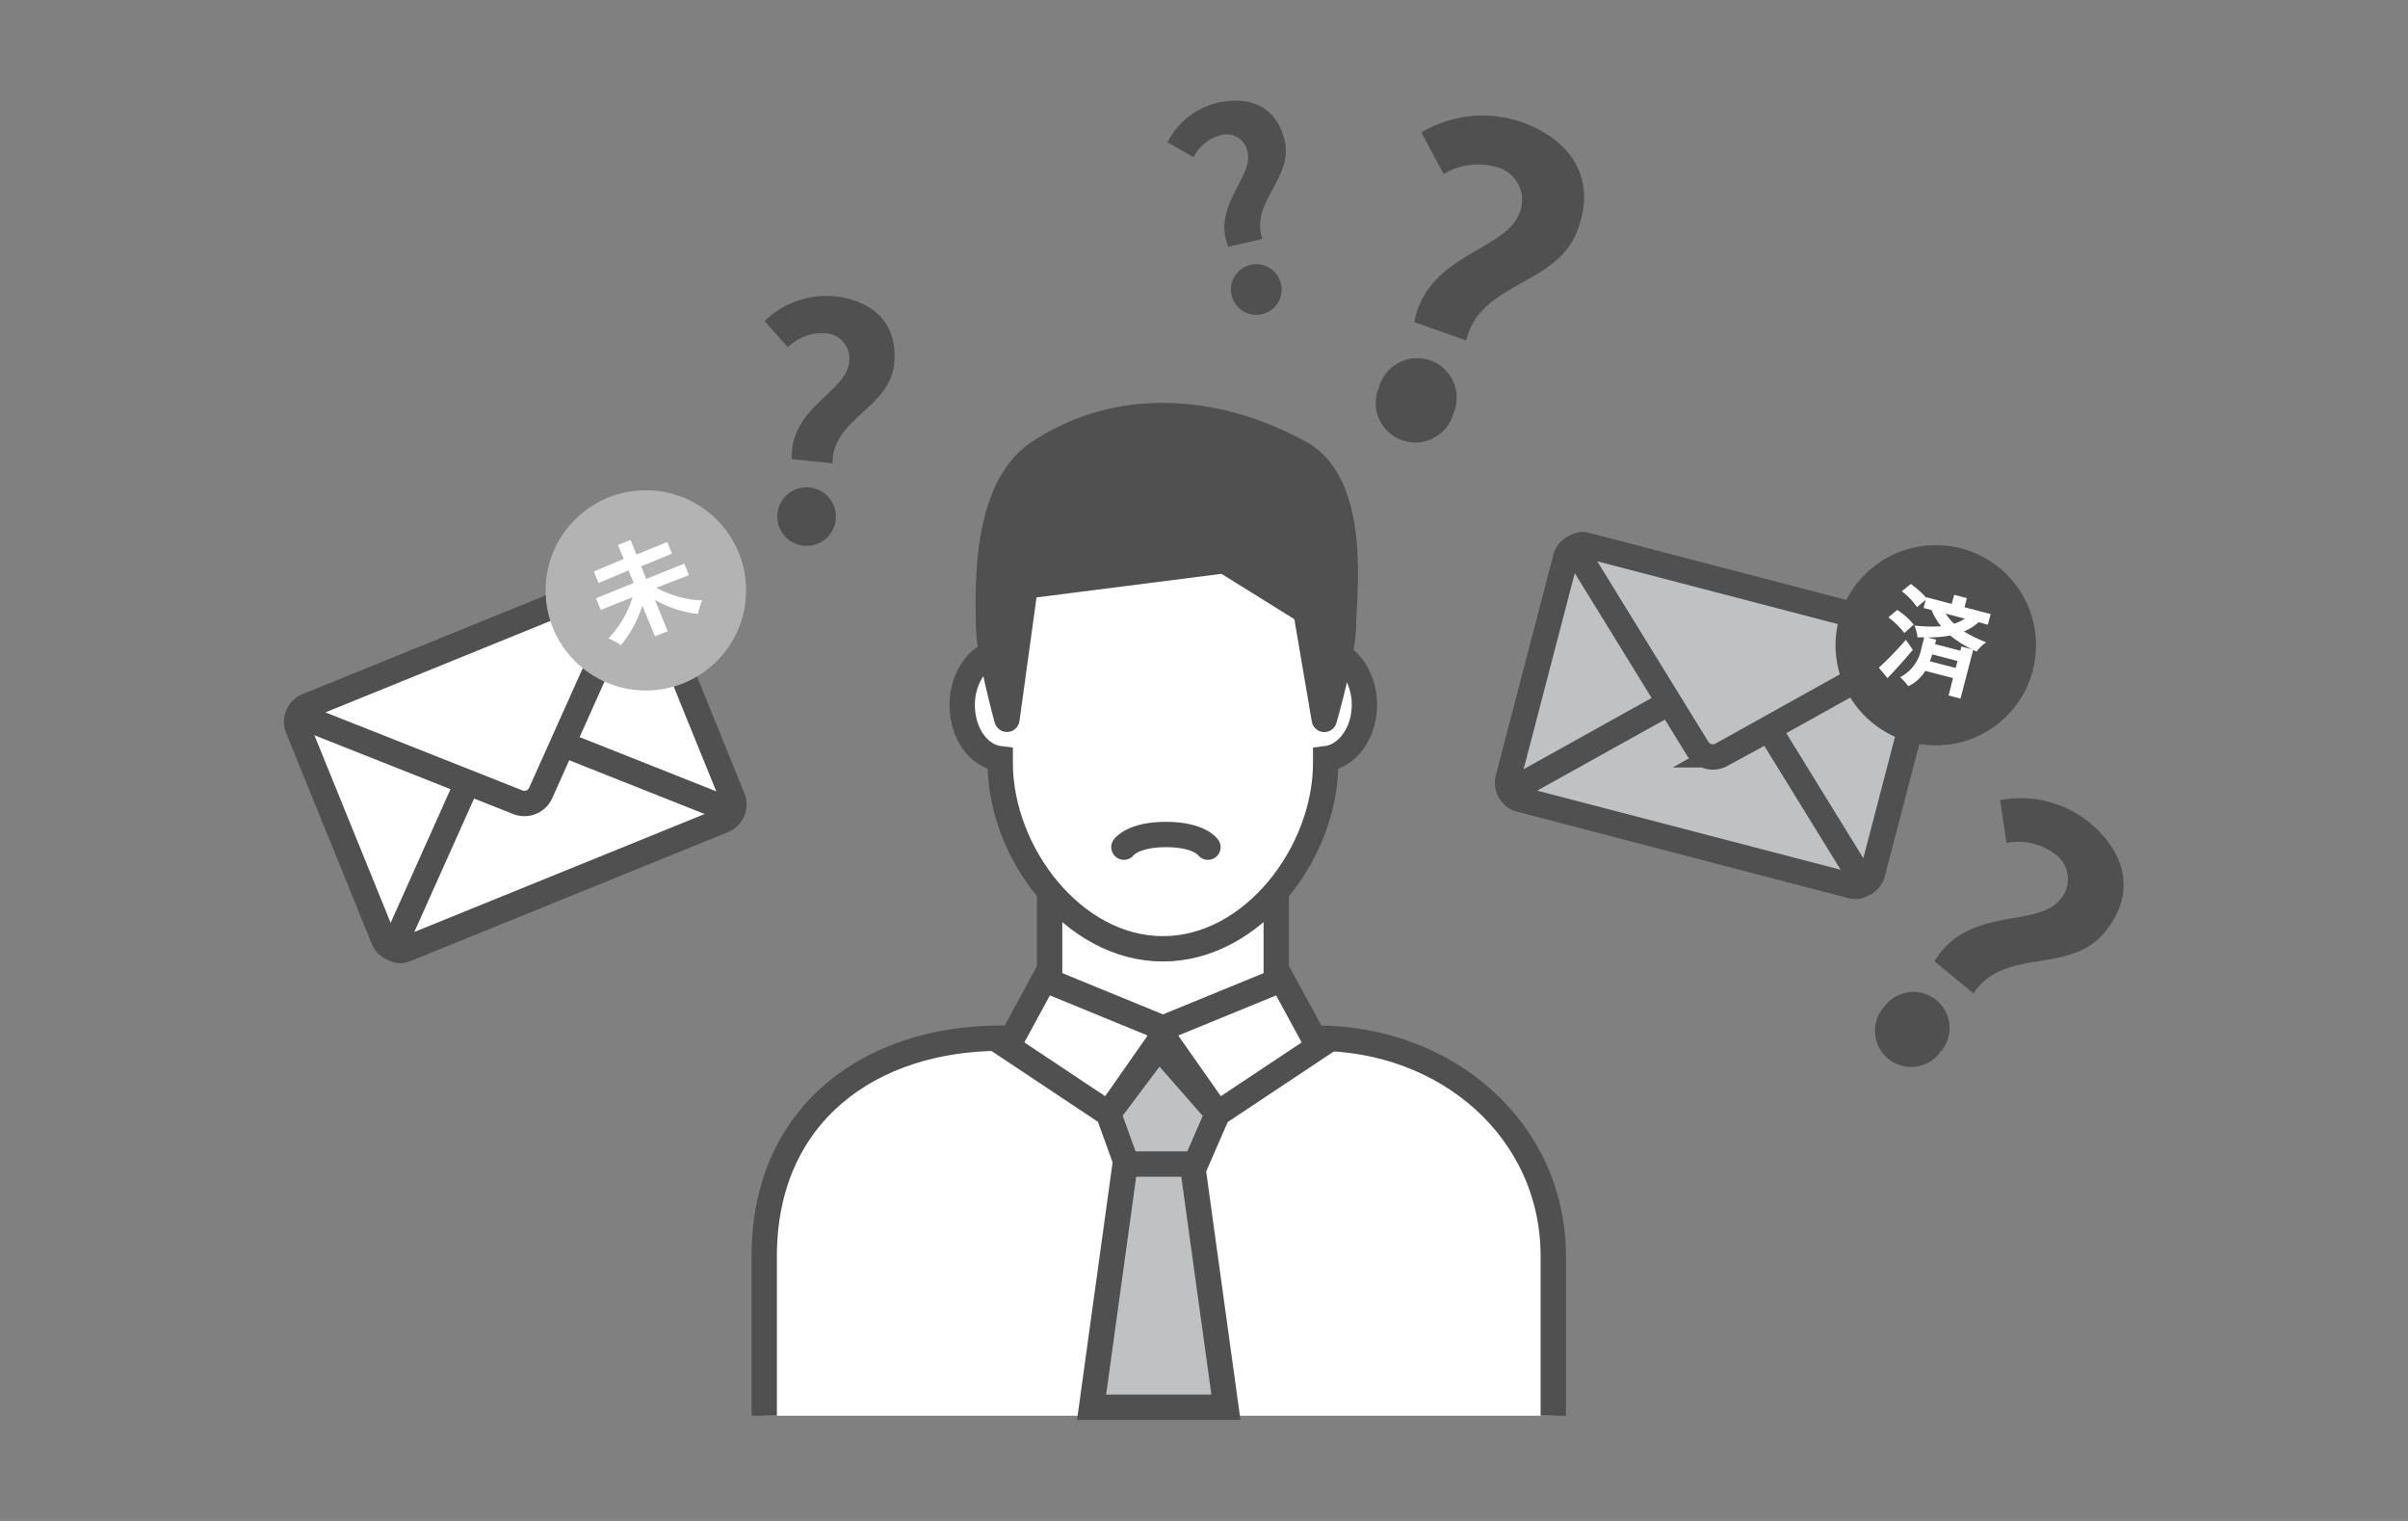 <svg id="レイヤー_1" data-name="レイヤー 1" xmlns="http://www.w3.org/2000/svg" viewBox="0 0 190 120"><rect x="0" y="0" width="190" height="120" fill="#808080" stroke="none"/><defs><style>.cls-1,.cls-4,.cls-8{fill:#fff;}.cls-1,.cls-2,.cls-3,.cls-4,.cls-7{stroke:#505050;stroke-width:2px;}.cls-1,.cls-2,.cls-7{stroke-miterlimit:10;}.cls-2,.cls-6{fill:#c0c1c2;}.cls-3,.cls-5{fill:#505050;}.cls-3,.cls-4{stroke-linecap:round;stroke-linejoin:round;}.cls-10,.cls-7{fill:none;}.cls-9{fill:#b3b3b3;}</style></defs><path class="cls-1" d="M60.3,111.7V99.12c0-11.25,8.37-17.21,18.68-17.21h24.9c10.32,0,18.68,7.28,18.68,17.21V111.7"/><polyline class="cls-1" points="100.7 70.66 100.7 77.94 91.76 81.25 82.82 77.94 82.82 70.66"/><polygon class="cls-1" points="87.46 87.86 79.51 82.57 82.39 77.27 92.09 81.25 87.46 87.86"/><polygon class="cls-1" points="96.07 87.86 104.02 82.57 101.14 77.27 91.43 81.25 96.07 87.86"/><polygon class="cls-2" points="87.46 87.86 89.22 92.73 93.95 92.73 96.07 87.86 91.43 82.57 87.46 87.86"/><polygon class="cls-2" points="96.73 111.03 86.13 111.03 88.78 91.84 94.08 91.84 96.73 111.03"/><path class="cls-1" d="M107.66,55.61c0,2.23-1.35,4.06-3.06,4.26v.32c0,7.09-5.75,14.67-12.84,14.67S78.92,67.28,78.92,60.19v-.32c-1.71-.2-3-2-3-4.26s1.43-4.18,3.23-4.27C80.1,45.05,84.43,40,91.76,40c6.73,0,11.67,5,12.67,11.31C106.22,51.43,107.66,53.31,107.66,55.61Z"/><path class="cls-3" d="M102.59,35.74c-6.68-3.67-14.41-4.2-20.69,0C77.45,38.72,78,47.29,78,49.39s1.45,7.36,1.45,7.36l1.45-10.51,15.71-2,6.43,4,1.45,8.52S106,51.5,106,49.39,107.25,38.31,102.59,35.74Z"/><path class="cls-4" d="M88.68,66.84s.69-1,3.32-1,3.31,1,3.31,1"/><path class="cls-5" d="M162.53,71a2.43,2.43,0,0,0-.43-3.65,4.78,4.78,0,0,0-3.78-.84l-.5-3.38a8.6,8.6,0,0,1,7,1.73c2.89,2.36,3.79,5.59,1.26,8.68-2.8,3.42-7.94,1.14-10.36,4.84l-3.08-2.53C155.27,71.46,160.65,73.25,162.53,71Zm-13.85,8.42a2.85,2.85,0,1,1,4.41,3.6,2.85,2.85,0,1,1-4.41-3.6Z"/><path class="cls-5" d="M67,28.57a2,2,0,0,0-1.91-2.28,3.89,3.89,0,0,0-2.93,1.11l-1.83-2.07a7,7,0,0,1,5.53-1.95c3,.32,5,2.11,4.7,5.32-.38,3.56-4.87,4.29-4.87,7.86l-3.21-.34C62.32,32.12,66.75,31,67,28.57ZM61.36,40.41a2.31,2.31,0,1,1,2,2.64A2.31,2.31,0,0,1,61.36,40.41Z"/><rect class="cls-6" x="125.28" y="41.6" width="20.7" height="29.71" rx="1.34" transform="translate(46.76 173.43) rotate(-75.37)"/><rect class="cls-7" x="125.28" y="41.6" width="20.7" height="29.71" rx="1.34" transform="translate(46.76 173.43) rotate(-75.37)"/><path class="cls-6" d="M119.94,63.06c-.71-.19-.77-.64-.13-1l15.63-8.7a1.41,1.41,0,0,1,1.87.49l9.38,15.23c.38.63.11,1-.6.8Z"/><path class="cls-7" d="M119.94,63.06c-.71-.19-.77-.64-.13-1l15.63-8.7a1.41,1.41,0,0,1,1.87.49l9.38,15.23c.38.63.11,1-.6.8Z"/><path class="cls-6" d="M151.32,49.85c.72.19.77.63.13,1l-15.62,8.7a1.42,1.42,0,0,1-1.88-.49l-9.37-15.22c-.39-.63-.12-1,.59-.81Z"/><path class="cls-7" d="M151.32,49.85c.72.19.77.63.13,1l-15.62,8.7a1.42,1.42,0,0,1-1.88-.49l-9.37-15.22c-.39-.63-.12-1,.59-.81Z"/><ellipse class="cls-5" cx="152.74" cy="50.91" rx="7.91" ry="7.9"/><path class="cls-8" d="M150.93,51.27c-.63.75-1.35,1.56-2,2.23l-.68-.82a27.06,27.06,0,0,0,2.13-2.2Zm-.67-1.33A6.28,6.28,0,0,0,149,48.71l.7-.59a5.73,5.73,0,0,1,1.3,1.16Zm5.86-.85a4,4,0,0,1-1.16.73,11.52,11.52,0,0,0,1.76.86,2.61,2.61,0,0,0-.75.73l-.28-.13-1,3.84-.94-.25.35-1.37-2.19-.57a3.1,3.1,0,0,1-1.34,1.21,4.67,4.67,0,0,0-.64-.71,3.21,3.21,0,0,0,1.67-2.26l.23-.89h-.53a3.74,3.74,0,0,0-.24-.93,10.7,10.7,0,0,0,2.1.06,5,5,0,0,1-.75-1.28l-.63-.16.16-.64-.68.57a5.57,5.57,0,0,0-1.2-1.25l.71-.57A6.52,6.52,0,0,1,152,47.18v-.06l2,.53.19-.72,1,.26-.18.72,2.06.54-.22.84Zm-.52,2.14a8.53,8.53,0,0,1-1.72-1.09,9.33,9.33,0,0,1-1.79.15l.68.18-.09.35,2,.52.08-.33Zm-1.29,1.47.15-.55-2-.52a5,5,0,0,1-.19.54Zm-.79-4.29a4.33,4.33,0,0,0,.66.8,3.17,3.17,0,0,0,.85-.4Z"/><rect class="cls-8" x="25.8" y="49.86" width="29.71" height="20.7" rx="1.34" transform="translate(-19.67 19.73) rotate(-22.11)"/><rect class="cls-7" x="25.8" y="49.86" width="29.71" height="20.7" rx="1.34" transform="translate(-19.67 19.73) rotate(-22.11)"/><path class="cls-8" d="M32,74.89c-.68.27-1,0-.69-.72l7.31-16.32a1.42,1.42,0,0,1,1.79-.73l16.63,6.6c.68.27.69.72,0,1Z"/><path class="cls-7" d="M32,74.89c-.68.27-1,0-.69-.72l7.31-16.32a1.42,1.42,0,0,1,1.79-.73l16.63,6.6c.68.27.69.72,0,1Z"/><path class="cls-8" d="M49.27,45.54c.69-.28,1,0,.7.72L42.66,62.57a1.41,1.41,0,0,1-1.79.73L24.24,56.71c-.69-.28-.69-.73,0-1Z"/><path class="cls-7" d="M49.27,45.54c.69-.28,1,0,.7.72L42.66,62.57a1.41,1.41,0,0,1-1.79.73L24.24,56.71c-.69-.28-.69-.73,0-1Z"/><ellipse class="cls-9" cx="50.96" cy="46.58" rx="7.91" ry="7.9"/><path class="cls-8" d="M51.78,46.37a8.16,8.16,0,0,0,3.63,1,5.12,5.12,0,0,0-.34,1.07,8.78,8.78,0,0,1-3.39-1.11l1,2.47-1,.4-1-2.42A9.4,9.4,0,0,1,49,50.9a5.69,5.69,0,0,0-1-.53,8,8,0,0,0,1.91-3.25l-2.51,1-.37-.92L50,46l-.41-1-2.36,1-.37-.91,2.36-1L48.75,43l1-.4.47,1.16,2.43-1,.37.92-2.43,1,.4,1,3-1.21.37.91Z"/><path class="cls-5" d="M119.9,16.78a2.66,2.66,0,0,0-1.8-3.59,5.29,5.29,0,0,0-4.19.54l-1.76-3.28A9.42,9.42,0,0,1,120,9.61c3.85,1.36,6,4.34,4.52,8.44-1.6,4.55-7.72,4.12-8.83,8.81l-4.1-1.45C112.64,20,118.83,19.82,119.9,16.78ZM108.81,30.55a3.12,3.12,0,1,1,5.87,2.07,3.12,3.12,0,1,1-5.87-2.07Z"/><path class="cls-5" d="M98.44,12a1.69,1.69,0,0,0-2.19-1.32,3.34,3.34,0,0,0-2.07,1.72l-2.06-1.17a6,6,0,0,1,3.94-3.12c2.53-.58,4.69.3,5.31,3,.68,3-2.76,4.84-1.76,7.74l-2.7.62C95.63,16.22,98.9,14,98.44,12ZM97.16,23.21a2,2,0,1,1,2.38,1.59A2,2,0,0,1,97.16,23.21Z"/><rect class="cls-10" width="190" height="120"/></svg>